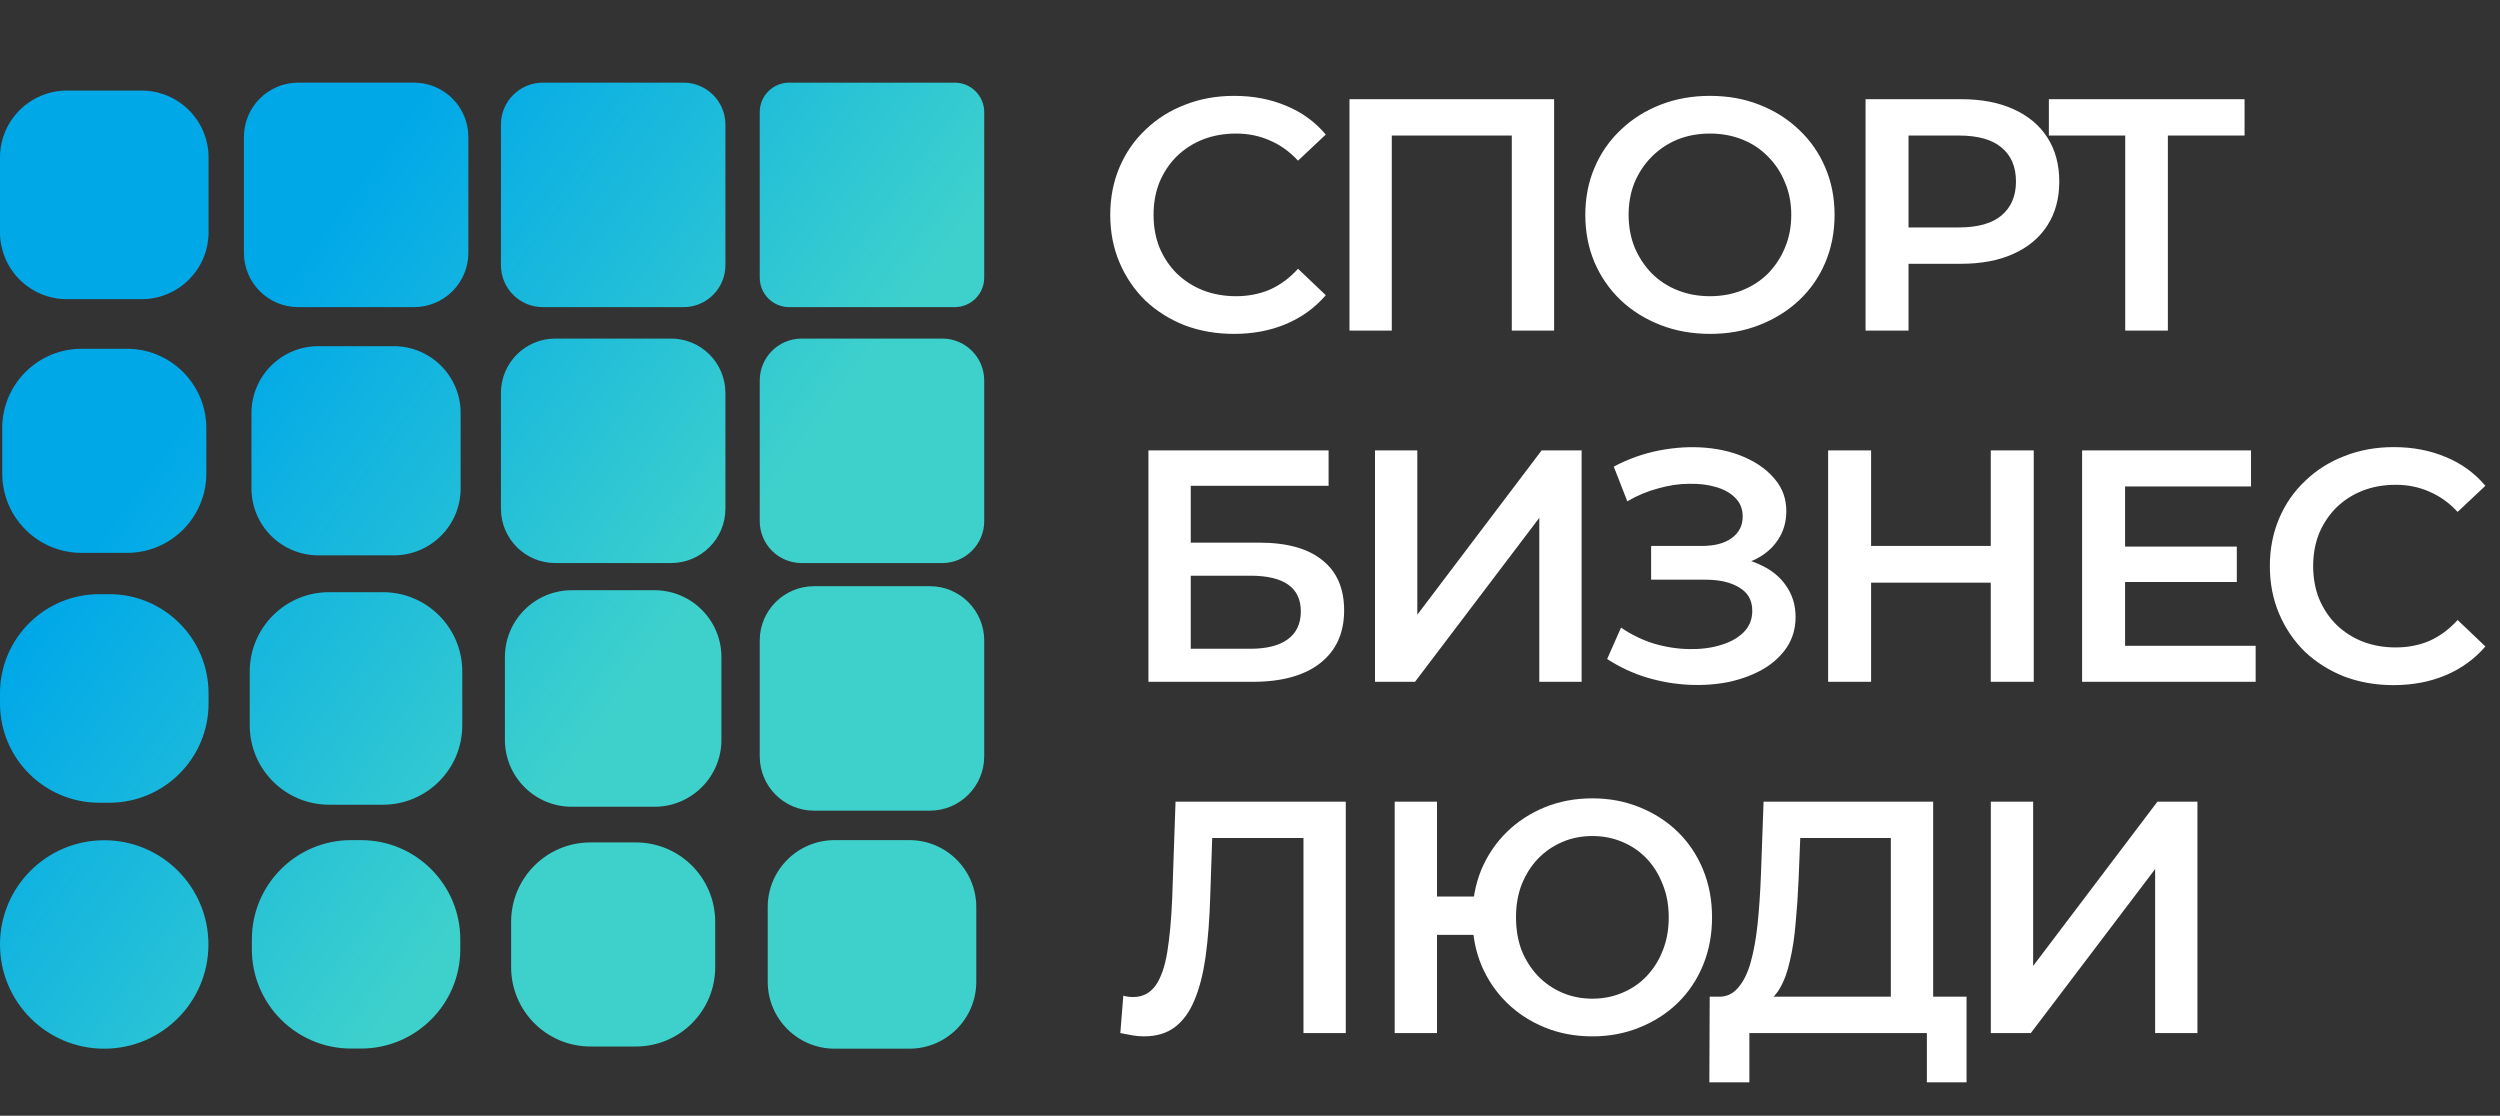 <?xml version="1.0" encoding="UTF-8"?> <svg xmlns="http://www.w3.org/2000/svg" width="121" height="54" viewBox="0 0 121 54" fill="none"><rect x="0" y="0" width="121" height="54" fill="#333333" stroke="none"/><path fill-rule="evenodd" clip-rule="evenodd" d="M14.435 4H20.039C21.492 4 22.669 5.178 22.669 6.63V12.234C22.669 13.687 21.492 14.865 20.039 14.865H14.435C12.982 14.865 11.805 13.687 11.805 12.234V6.63C11.805 5.178 12.982 4 14.435 4ZM26.274 4H33.081C34.202 4 35.11 4.908 35.11 6.028V12.836C35.11 13.957 34.202 14.865 33.081 14.865H26.274C25.153 14.865 24.245 13.957 24.245 12.836V6.028C24.245 4.908 25.153 4 26.274 4ZM46.209 4H38.197C37.41 4 36.771 4.639 36.771 5.427V13.438C36.771 14.226 37.41 14.865 38.197 14.865H46.209C46.997 14.865 47.636 14.226 47.636 13.438V5.427C47.636 4.639 46.997 4 46.209 4ZM15.409 16.755H19.057C20.846 16.755 22.295 18.205 22.295 19.993V23.641C22.295 25.429 20.846 26.879 19.057 26.879H15.409C13.621 26.879 12.171 25.429 12.171 23.641V19.993C12.171 18.205 13.621 16.755 15.409 16.755ZM32.48 16.387H26.875C25.423 16.387 24.245 17.565 24.245 19.017V24.621C24.245 26.074 25.423 27.252 26.875 27.252H32.48C33.932 27.252 35.11 26.074 35.11 24.621V19.017C35.11 17.565 33.932 16.387 32.48 16.387ZM38.799 16.387H45.607C46.727 16.387 47.636 17.295 47.636 18.416V25.223C47.636 26.344 46.727 27.252 45.607 27.252H38.799C37.679 27.252 36.771 26.344 36.771 25.223V18.416C36.771 17.295 37.679 16.387 38.799 16.387ZM18.534 28.661H15.928C13.807 28.661 12.087 30.38 12.087 32.501V35.107C12.087 37.228 13.807 38.948 15.928 38.948H18.534C20.655 38.948 22.374 37.228 22.374 35.107V32.501C22.374 30.38 20.655 28.661 18.534 28.661ZM27.676 28.567H31.678C33.467 28.567 34.917 30.017 34.917 31.805V35.808C34.917 37.597 33.467 39.047 31.678 39.047H27.676C25.887 39.047 24.437 37.597 24.437 35.808V31.805C24.437 30.017 25.887 28.567 27.676 28.567ZM45.005 28.372H39.401C37.949 28.372 36.771 29.549 36.771 31.002V36.606C36.771 38.059 37.949 39.236 39.401 39.236H45.005C46.458 39.236 47.636 38.059 47.636 36.606V31.002C47.636 29.549 46.458 28.372 45.005 28.372ZM0 45.712C0 48.499 2.257 50.757 5.044 50.757C7.831 50.757 10.088 48.499 10.088 45.712C10.088 42.925 7.831 40.668 5.044 40.668C2.257 40.668 0 42.925 0 45.712ZM16.993 40.662H17.475C20.129 40.662 22.278 42.817 22.278 45.465V45.947C22.278 48.601 20.123 50.75 17.475 50.75H16.993C14.339 50.75 12.19 48.595 12.19 45.947V45.465C12.19 42.81 14.345 40.662 16.993 40.662ZM4.803 28.758H5.291C7.944 28.758 10.094 30.908 10.094 33.561V34.048C10.094 36.701 7.944 38.852 5.291 38.852H4.803C2.151 38.852 0 36.701 0 34.048V33.561C0 30.908 2.151 28.758 4.803 28.758ZM30.776 40.773H28.579C26.458 40.773 24.739 42.493 24.739 44.614V46.811C24.739 48.932 26.458 50.651 28.579 50.651H30.776C32.897 50.651 34.616 48.932 34.616 46.811V44.614C34.616 42.493 32.897 40.773 30.776 40.773ZM3.949 16.881H6.146C8.267 16.881 9.986 18.601 9.986 20.722V22.919C9.986 25.04 8.267 26.759 6.146 26.759H3.949C1.828 26.759 0.108 25.04 0.108 22.919V20.722C0.108 18.601 1.828 16.881 3.949 16.881ZM44.014 40.662H40.396C38.608 40.662 37.158 42.111 37.158 43.9V47.518C37.158 49.306 38.608 50.756 40.396 50.756H44.014C45.802 50.756 47.252 49.306 47.252 47.518V43.9C47.252 42.111 45.802 40.662 44.014 40.662ZM3.238 4.384H6.856C8.644 4.384 10.094 5.834 10.094 7.623V11.24C10.094 13.029 8.644 14.479 6.856 14.479H3.238C1.45 14.479 0 13.029 0 11.24V7.623C0 5.834 1.45 4.384 3.238 4.384Z" fill="url(#paint0_linear_600_181)"></path><path d="M59.72 16.16C58.867 16.16 58.072 16.021 57.336 15.744C56.611 15.456 55.976 15.056 55.432 14.544C54.899 14.021 54.483 13.408 54.184 12.704C53.885 12 53.736 11.232 53.736 10.4C53.736 9.568 53.885 8.8 54.184 8.096C54.483 7.392 54.904 6.784 55.448 6.272C55.992 5.749 56.627 5.349 57.352 5.072C58.077 4.784 58.872 4.64 59.736 4.64C60.653 4.64 61.491 4.8 62.248 5.12C63.005 5.429 63.645 5.893 64.168 6.512L62.824 7.776C62.419 7.339 61.965 7.013 61.464 6.8C60.963 6.576 60.419 6.464 59.832 6.464C59.245 6.464 58.707 6.56 58.216 6.752C57.736 6.944 57.315 7.216 56.952 7.568C56.6 7.92 56.323 8.336 56.12 8.816C55.928 9.296 55.832 9.824 55.832 10.4C55.832 10.976 55.928 11.504 56.12 11.984C56.323 12.464 56.6 12.88 56.952 13.232C57.315 13.584 57.736 13.856 58.216 14.048C58.707 14.24 59.245 14.336 59.832 14.336C60.419 14.336 60.963 14.229 61.464 14.016C61.965 13.792 62.419 13.456 62.824 13.008L64.168 14.288C63.645 14.896 63.005 15.36 62.248 15.68C61.491 16 60.648 16.16 59.72 16.16ZM65.315 16V4.8H75.219V16H73.171V6.048L73.651 6.56H66.883L67.363 6.048V16H65.315ZM82.777 16.16C81.903 16.16 81.097 16.016 80.361 15.728C79.625 15.44 78.985 15.04 78.441 14.528C77.897 14.005 77.476 13.397 77.177 12.704C76.879 12 76.729 11.232 76.729 10.4C76.729 9.568 76.879 8.805 77.177 8.112C77.476 7.408 77.897 6.8 78.441 6.288C78.985 5.765 79.625 5.36 80.361 5.072C81.097 4.784 81.897 4.64 82.761 4.64C83.636 4.64 84.436 4.784 85.161 5.072C85.897 5.36 86.537 5.765 87.081 6.288C87.625 6.8 88.047 7.408 88.345 8.112C88.644 8.805 88.793 9.568 88.793 10.4C88.793 11.232 88.644 12 88.345 12.704C88.047 13.408 87.625 14.016 87.081 14.528C86.537 15.04 85.897 15.44 85.161 15.728C84.436 16.016 83.641 16.16 82.777 16.16ZM82.761 14.336C83.327 14.336 83.849 14.24 84.329 14.048C84.809 13.856 85.225 13.584 85.577 13.232C85.929 12.869 86.201 12.453 86.393 11.984C86.596 11.504 86.697 10.976 86.697 10.4C86.697 9.824 86.596 9.301 86.393 8.832C86.201 8.352 85.929 7.936 85.577 7.584C85.225 7.221 84.809 6.944 84.329 6.752C83.849 6.56 83.327 6.464 82.761 6.464C82.196 6.464 81.673 6.56 81.193 6.752C80.724 6.944 80.308 7.221 79.945 7.584C79.593 7.936 79.316 8.352 79.113 8.832C78.921 9.301 78.825 9.824 78.825 10.4C78.825 10.965 78.921 11.488 79.113 11.968C79.316 12.448 79.593 12.869 79.945 13.232C80.297 13.584 80.713 13.856 81.193 14.048C81.673 14.24 82.196 14.336 82.761 14.336ZM90.293 16V4.8H94.901C95.893 4.8 96.741 4.96 97.445 5.28C98.16 5.6 98.709 6.059 99.093 6.656C99.477 7.253 99.669 7.963 99.669 8.784C99.669 9.605 99.477 10.315 99.093 10.912C98.709 11.509 98.16 11.968 97.445 12.288C96.741 12.608 95.893 12.768 94.901 12.768H91.445L92.373 11.792V16H90.293ZM92.373 12.016L91.445 11.008H94.805C95.722 11.008 96.41 10.816 96.869 10.432C97.338 10.037 97.573 9.488 97.573 8.784C97.573 8.069 97.338 7.52 96.869 7.136C96.41 6.752 95.722 6.56 94.805 6.56H91.445L92.373 5.536V12.016ZM102.861 16V6.048L103.357 6.56H99.165V4.8H108.637V6.56H104.445L104.925 6.048V16H102.861Z" fill="white"></path><path d="M55.584 33V21.8H64.304V23.512H57.632V26.264H60.944C62.288 26.264 63.307 26.547 64 27.112C64.704 27.667 65.056 28.477 65.056 29.544C65.056 30.643 64.667 31.496 63.888 32.104C63.12 32.701 62.032 33 60.624 33H55.584ZM57.632 31.4H60.512C61.312 31.4 61.92 31.245 62.336 30.936C62.752 30.627 62.96 30.179 62.96 29.592C62.96 28.44 62.144 27.864 60.512 27.864H57.632V31.4ZM66.55 33V21.8H68.598V29.752L74.614 21.8H76.55V33H74.502V25.064L68.486 33H66.55ZM77.786 31.896L78.458 30.376C78.938 30.707 79.46 30.963 80.026 31.144C80.602 31.315 81.172 31.405 81.738 31.416C82.303 31.427 82.815 31.363 83.274 31.224C83.743 31.085 84.117 30.877 84.394 30.6C84.671 30.323 84.81 29.976 84.81 29.56C84.81 29.059 84.602 28.685 84.186 28.44C83.781 28.184 83.226 28.056 82.522 28.056H79.914V26.424H82.362C82.991 26.424 83.477 26.296 83.818 26.04C84.17 25.784 84.346 25.437 84.346 25C84.346 24.637 84.228 24.339 83.994 24.104C83.77 23.869 83.46 23.693 83.066 23.576C82.682 23.459 82.245 23.405 81.754 23.416C81.274 23.416 80.772 23.491 80.25 23.64C79.727 23.779 79.231 23.987 78.762 24.264L78.106 22.584C78.81 22.211 79.546 21.949 80.314 21.8C81.093 21.651 81.844 21.608 82.57 21.672C83.295 21.736 83.946 21.901 84.522 22.168C85.109 22.435 85.578 22.787 85.93 23.224C86.282 23.651 86.458 24.157 86.458 24.744C86.458 25.277 86.314 25.752 86.026 26.168C85.749 26.573 85.365 26.888 84.874 27.112C84.383 27.336 83.812 27.448 83.162 27.448L83.242 26.936C83.978 26.936 84.618 27.064 85.162 27.32C85.716 27.565 86.143 27.907 86.442 28.344C86.751 28.781 86.906 29.288 86.906 29.864C86.906 30.408 86.767 30.893 86.49 31.32C86.213 31.736 85.834 32.088 85.354 32.376C84.874 32.653 84.325 32.861 83.706 33C83.087 33.128 82.436 33.176 81.754 33.144C81.071 33.112 80.388 32.995 79.706 32.792C79.034 32.589 78.394 32.291 77.786 31.896ZM96.353 21.8H98.433V33H96.353V21.8ZM90.561 33H88.481V21.8H90.561V33ZM96.513 28.2H90.385V26.424H96.513V28.2ZM102.694 26.456H108.262V28.168H102.694V26.456ZM102.854 31.256H109.174V33H100.774V21.8H108.95V23.544H102.854V31.256ZM115.845 33.16C114.992 33.16 114.197 33.021 113.461 32.744C112.736 32.456 112.101 32.056 111.557 31.544C111.024 31.021 110.608 30.408 110.309 29.704C110.01 29 109.861 28.232 109.861 27.4C109.861 26.568 110.01 25.8 110.309 25.096C110.608 24.392 111.029 23.784 111.573 23.272C112.117 22.749 112.752 22.349 113.477 22.072C114.202 21.784 114.997 21.64 115.861 21.64C116.778 21.64 117.616 21.8 118.373 22.12C119.13 22.429 119.77 22.893 120.293 23.512L118.949 24.776C118.544 24.339 118.09 24.013 117.589 23.8C117.088 23.576 116.544 23.464 115.957 23.464C115.37 23.464 114.832 23.56 114.341 23.752C113.861 23.944 113.44 24.216 113.077 24.568C112.725 24.92 112.448 25.336 112.245 25.816C112.053 26.296 111.957 26.824 111.957 27.4C111.957 27.976 112.053 28.504 112.245 28.984C112.448 29.464 112.725 29.88 113.077 30.232C113.44 30.584 113.861 30.856 114.341 31.048C114.832 31.24 115.37 31.336 115.957 31.336C116.544 31.336 117.088 31.229 117.589 31.016C118.09 30.792 118.544 30.456 118.949 30.008L120.293 31.288C119.77 31.896 119.13 32.36 118.373 32.68C117.616 33 116.773 33.16 115.845 33.16Z" fill="white"></path><path d="M55.36 50.16C55.179 50.16 54.997 50.144 54.816 50.112C54.635 50.08 54.437 50.043 54.224 50L54.368 48.192C54.517 48.235 54.677 48.256 54.848 48.256C55.296 48.256 55.653 48.075 55.92 47.712C56.187 47.339 56.379 46.795 56.496 46.08C56.613 45.365 56.693 44.485 56.736 43.44L56.896 38.8H65.136V50H63.088V40.048L63.568 40.56H58.24L58.688 40.032L58.576 43.36C58.544 44.469 58.469 45.445 58.352 46.288C58.235 47.131 58.053 47.84 57.808 48.416C57.573 48.981 57.259 49.413 56.864 49.712C56.469 50.011 55.968 50.16 55.36 50.16ZM67.503 50V38.8H69.551V43.392H72.447V45.248H69.551V50H67.503ZM77.071 50.16C76.239 50.16 75.471 50.016 74.767 49.728C74.063 49.44 73.449 49.04 72.927 48.528C72.404 48.016 71.993 47.408 71.695 46.704C71.407 46 71.263 45.232 71.263 44.4C71.263 43.568 71.407 42.8 71.695 42.096C71.993 41.392 72.404 40.784 72.927 40.272C73.449 39.76 74.063 39.36 74.767 39.072C75.471 38.784 76.239 38.64 77.071 38.64C77.892 38.64 78.655 38.784 79.359 39.072C80.073 39.36 80.692 39.76 81.215 40.272C81.737 40.784 82.143 41.392 82.431 42.096C82.719 42.8 82.863 43.568 82.863 44.4C82.863 45.232 82.719 46 82.431 46.704C82.143 47.408 81.737 48.016 81.215 48.528C80.692 49.04 80.073 49.44 79.359 49.728C78.655 50.016 77.892 50.16 77.071 50.16ZM77.071 48.336C77.593 48.336 78.079 48.24 78.527 48.048C78.985 47.856 79.38 47.584 79.711 47.232C80.041 46.88 80.297 46.469 80.479 46C80.671 45.52 80.767 44.987 80.767 44.4C80.767 43.813 80.671 43.285 80.479 42.816C80.297 42.336 80.041 41.92 79.711 41.568C79.38 41.216 78.985 40.944 78.527 40.752C78.079 40.56 77.593 40.464 77.071 40.464C76.548 40.464 76.063 40.56 75.615 40.752C75.167 40.944 74.772 41.216 74.431 41.568C74.1 41.92 73.839 42.336 73.647 42.816C73.465 43.285 73.375 43.813 73.375 44.4C73.375 44.987 73.465 45.52 73.647 46C73.839 46.469 74.1 46.88 74.431 47.232C74.772 47.584 75.167 47.856 75.615 48.048C76.063 48.24 76.548 48.336 77.071 48.336ZM91.517 49.04V40.56H87.133L87.053 42.544C87.021 43.291 86.973 44 86.909 44.672C86.856 45.333 86.765 45.936 86.637 46.48C86.52 47.024 86.355 47.477 86.141 47.84C85.928 48.203 85.667 48.443 85.357 48.56L83.117 48.24C83.523 48.261 83.853 48.123 84.109 47.824C84.376 47.525 84.584 47.109 84.733 46.576C84.883 46.043 84.995 45.419 85.069 44.704C85.144 43.979 85.197 43.195 85.229 42.352L85.357 38.8H93.565V49.04H91.517ZM82.733 52.384L82.749 48.24H95.181V52.384H93.261V50H84.669V52.384H82.733ZM96.356 50V38.8H98.404V46.752L104.42 38.8H106.356V50H104.308V42.064L98.292 50H96.356Z" fill="white"></path><defs><linearGradient id="paint0_linear_600_181" x1="14.572" y1="12.458" x2="35.061" y2="27.349" gradientUnits="userSpaceOnUse"><stop stop-color="#00A8E8"></stop><stop offset="1" stop-color="#3ED1CC"></stop></linearGradient></defs></svg> 